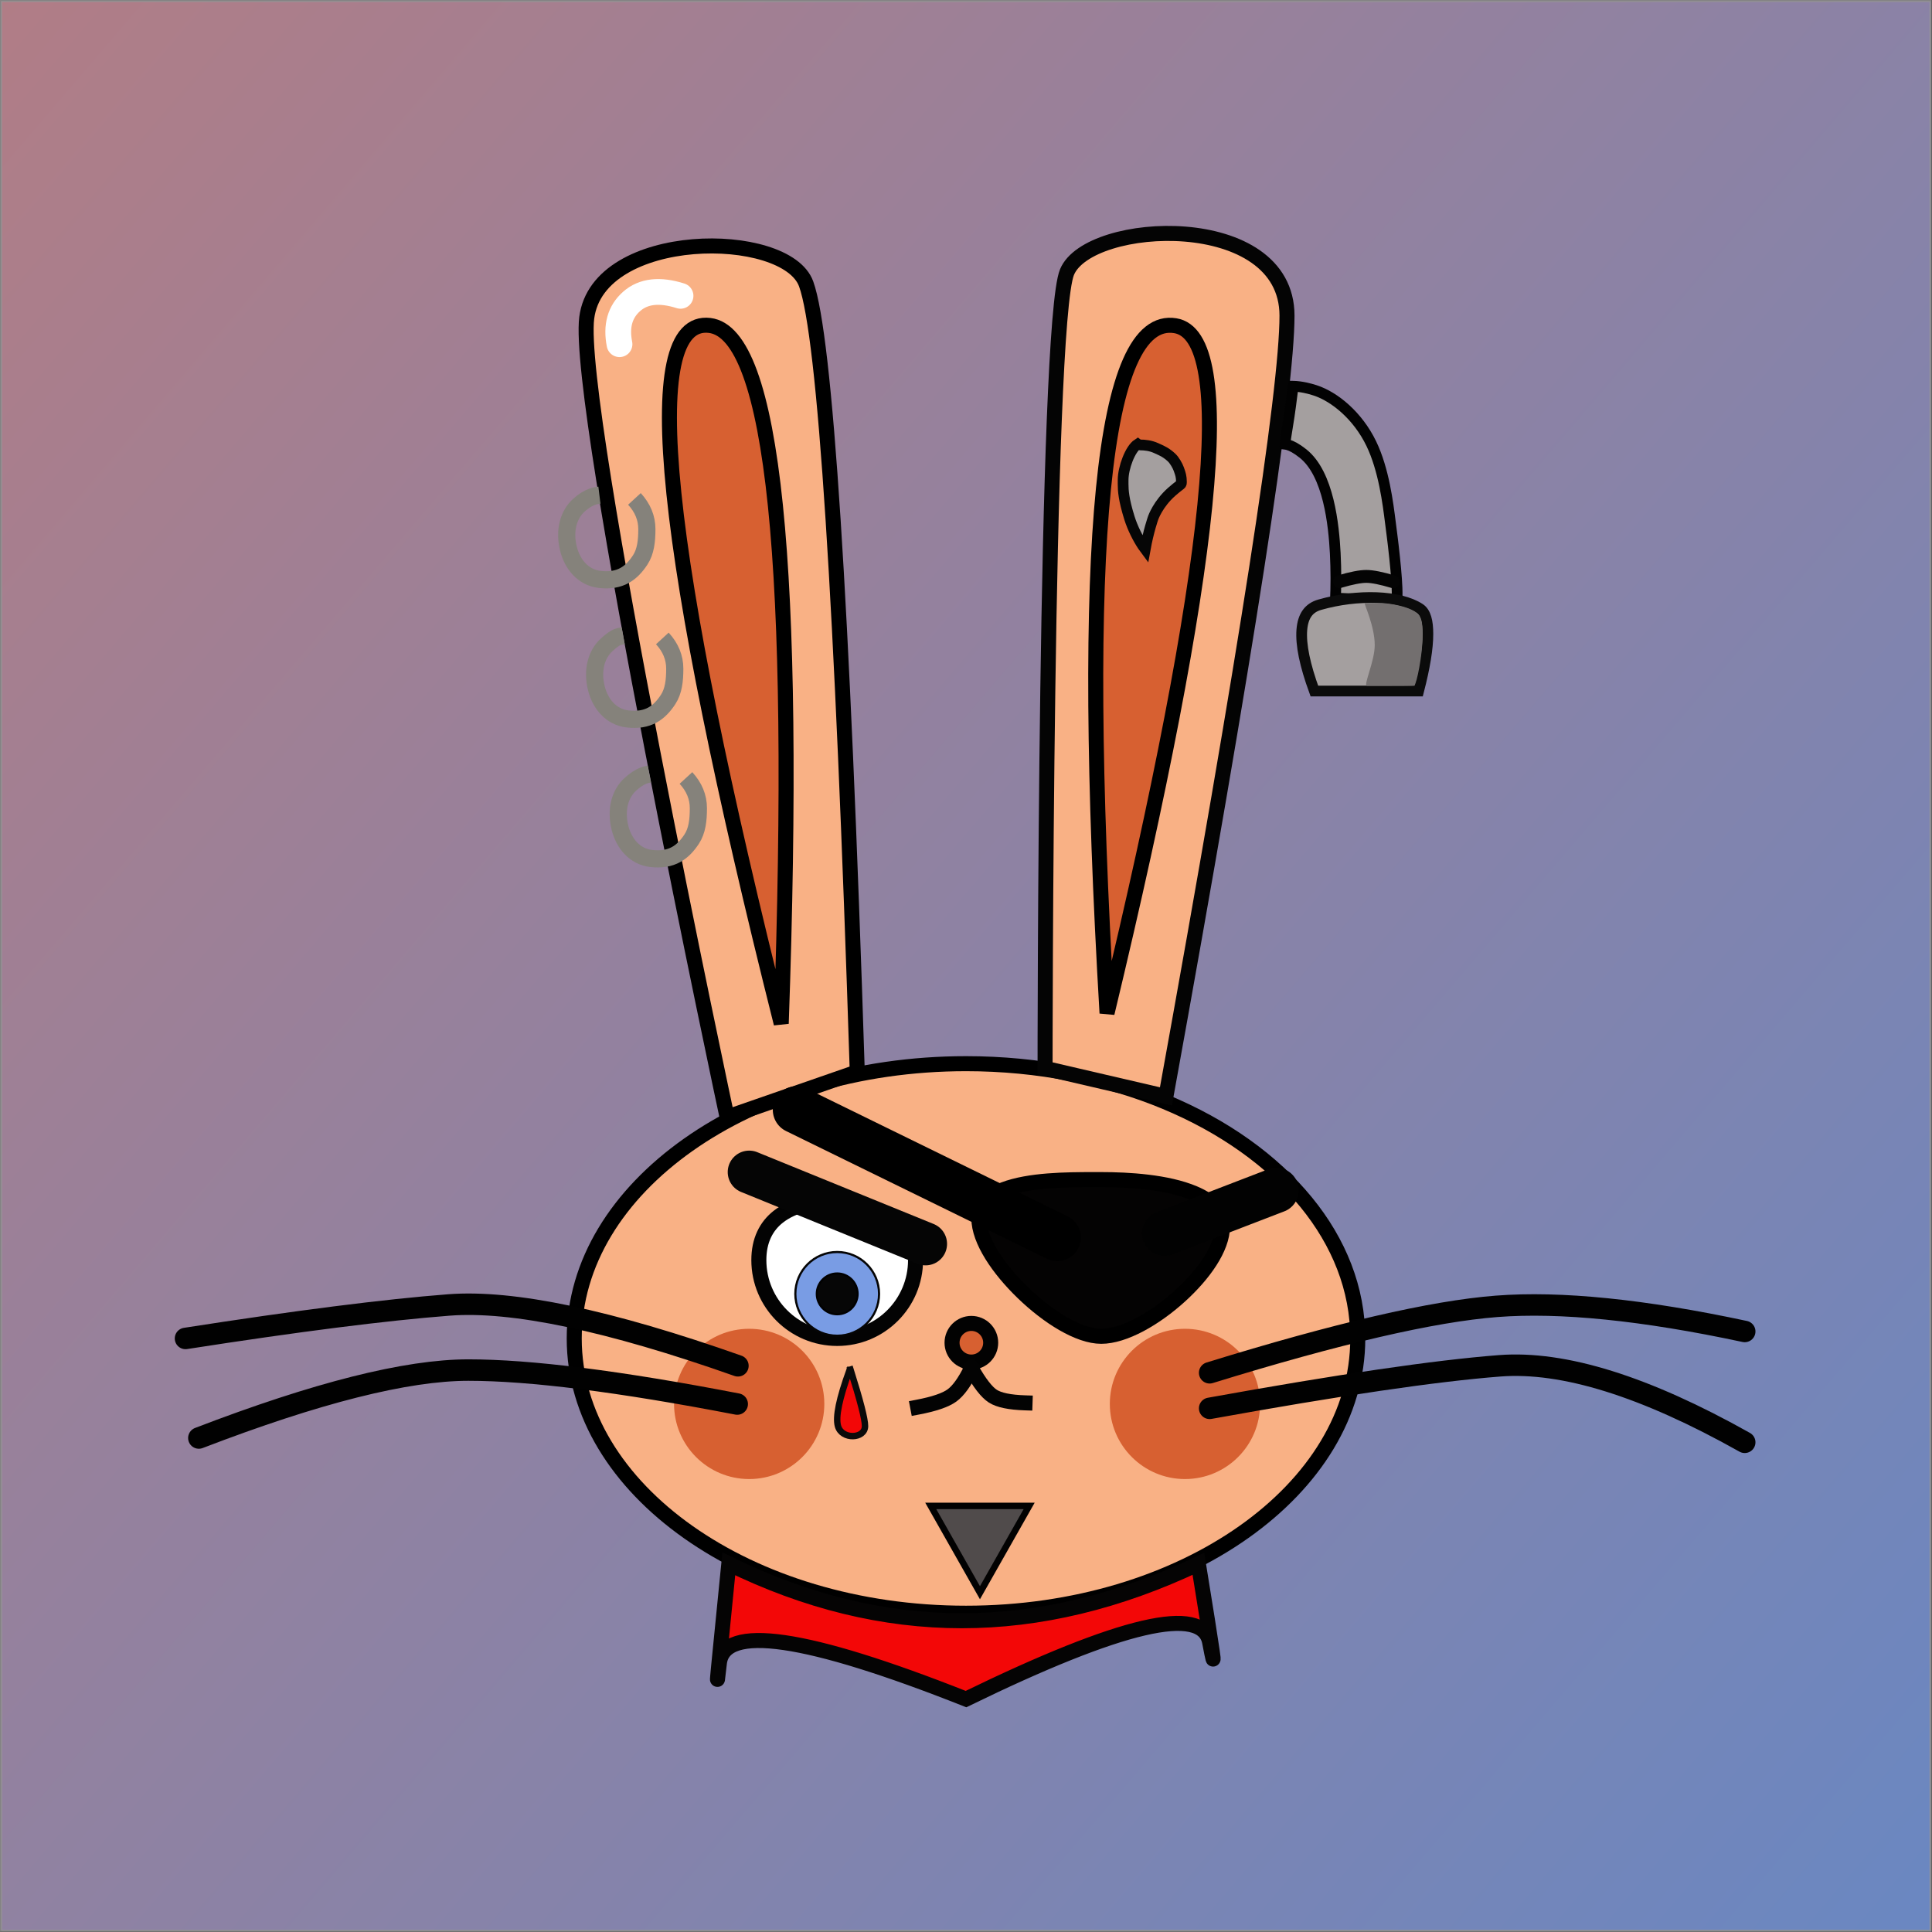 <?xml version="1.0" encoding="UTF-8"?>
<svg width="900px" height="900px" viewBox="0 0 900 900" version="1.1" xmlns="http://www.w3.org/2000/svg" xmlns:xlink="http://www.w3.org/1999/xlink">
    <rect x="0" y="0" width="900" height="900" fill="#333333" stroke="none"/>
    <title>Group 30</title>
    <defs>
        <linearGradient x1="-29.265%" y1="-11.144%" x2="98.432%" y2="98.143%" id="linearGradient-1">
            <stop stop-color="#E38D8B" offset="0%"></stop>
            <stop stop-color="#799CE4" offset="99.907%"></stop>
        </linearGradient>
    </defs>
    <g id="NFT-Bunny" stroke="none" stroke-width="1" fill="none" fill-rule="evenodd">
        <g id="Group-30" transform="translate(0, -0)">
            <rect id="Rectangle" stroke="#979797" fill="url(#linearGradient-1)" opacity="0.801" x="0.5" y="0.5" width="898.844" height="898.91"></rect>
            <g id="Group-6" transform="translate(86.412, 108.735)">
                <g id="Pirate-Bunny" transform="translate(-0, 0)">
                    <g id="Base-Copy-5" transform="translate(177.588, 0)">
                        <path d="M186,386.765 C253.683,386.765 312.888,412.63 344.487,451.328 C359.731,469.996 368.5,491.649 368.5,514.765 C368.5,550.02 348.126,581.826 315.501,604.891 C282.359,628.322 236.562,642.765 186,642.765 C135.438,642.765 89.641,628.322 56.499,604.891 C23.874,581.826 3.5,550.02 3.5,514.765 C3.5,479.509 23.874,447.703 56.499,424.638 C89.641,401.207 135.438,386.765 186,386.765 Z" id="Oval" stroke="#000000" stroke-width="7" fill="#F9B185"></path>
                        <path d="M279.136,402.008 C316.734,194.777 335.533,73.544 335.533,38.307 C335.533,-11.188 243.259,-6.733 233.046,18.027 C222.834,42.787 222.834,388.926 222.834,388.926 C222.834,388.926 241.601,393.287 279.136,402.008 Z" id="Line" stroke="#040404" stroke-width="7" fill="#F9B185" stroke-linecap="square"></path>
                        <path d="M115.916,395.423 C131.931,175.48 136.825,52.968 130.598,27.884 C124.001,1.309 36.953,-7.84 27.299,32.905 C17.645,73.649 53.386,410.04 53.386,410.04 C53.386,410.04 74.229,405.168 115.916,395.423 Z" id="Line-Copy" stroke="#000000" stroke-width="7" fill="#F9B185" stroke-linecap="square" transform="translate(79.429, 207.583) rotate(-6) translate(-79.429, -207.583) "></path>
                        <path d="M283.472,42.99 C249.472,37.473 238.88,144.22 251.699,363.231 C301.876,154.442 312.468,47.695 283.472,42.99 Z" id="Line-2" stroke="#000000" stroke-width="7" fill="#D76031" stroke-linecap="square"></path>
                        <path d="M66.583,42.866 C33.268,38.857 44.382,147.264 99.926,368.088 C107.431,154.851 96.317,46.444 66.583,42.866 Z" id="Line-2-Copy" stroke="#000000" stroke-width="7" fill="#D76031" stroke-linecap="square"></path>
                        <circle id="Oval" stroke="#020202" stroke-width="7" fill="#D76031" cx="188.5" cy="516.765" r="9"></circle>
                        <path d="M188.5,528.765 C185.442,534.997 182.412,539.194 179.411,541.354 C176.41,543.515 171.107,545.318 163.5,546.765" id="Line-4" stroke="#030303" stroke-width="7" stroke-linecap="square"></path>
                        <path d="M188.5,528.765 C192.312,535.532 195.651,539.833 198.517,541.668 C201.383,543.502 206.378,544.535 213.5,544.765" id="Line-5" stroke="#030303" stroke-width="7" stroke-linecap="square"></path>
                        <path d="M126,450.463 C128.983,450.463 142.687,455.952 152.554,463.674 C157.931,467.881 162.5,472.802 162.5,478.265 C162.5,488.344 158.415,497.469 151.809,504.074 C145.204,510.679 136.079,514.765 126,514.765 C115.921,514.765 106.796,510.679 100.191,504.074 C93.585,497.469 89.5,488.344 89.5,478.265 C89.5,469.163 92.887,462.498 98.593,458.033 C105.375,452.726 115.177,450.463 126,450.463 Z" id="Oval" stroke="#030303" stroke-width="7" fill="#FFFFFF"></path>
                        <circle id="Oval" stroke="#050505" fill="#799CE4" cx="126" cy="494" r="19.5"></circle>
                        <circle id="Oval" stroke="#010101" fill="#060606" cx="126" cy="494" r="9.5"></circle>
                        <path d="M246.968,440.764 L247.654,440.764 L249,440.765 C261.652,440.765 279.67,441.809 292.279,447.148 C296.453,448.915 300.019,451.143 302.419,454.075 C304.353,456.439 305.47,459.27 305.47,462.656 C305.47,472.725 296.703,484.929 285.765,494.889 C274.13,505.484 259.673,513.765 249,513.765 C238.491,513.765 224.214,504.76 212.568,493.52 C201.19,482.539 192,469.156 192,458.875 C192,455.765 192.961,453.221 194.678,451.155 C196.799,448.603 199.968,446.766 203.696,445.354 C215.475,440.894 232.639,440.769 245.571,440.764 L245.571,440.764 L246.968,440.764 Z" id="Oval-Copy" stroke="#000000" stroke-width="7" fill="#040303"></path>
                        <line x1="278.5" y1="465.765" x2="330.5" y2="445.765" id="Line-22" stroke="#020202" stroke-width="21" stroke-linecap="round"></line>
                        <line x1="107" y1="408.265" x2="228.5" y2="467.765" id="Line-23" stroke="#000000" stroke-width="22" stroke-linecap="round"></line>
                    </g>
                    <path d="M309.783,529.265 C314.308,543.594 316.563,552.375 316.548,555.608 C316.519,561.617 305.743,562.013 303.948,555.608 C302.752,551.338 304.53,542.694 309.283,529.676" id="Line-6-Copy" stroke="#0A0A0A" stroke-width="3" fill="#F30707" stroke-linecap="square"></path>
                    <circle id="Oval-Copy-20" fill="#D76031" cx="465.588" cy="545.265" r="35"></circle>
                    <path d="M477.088,530.765 C536.464,512.423 581.023,502.104 610.764,499.807 C640.504,497.51 679.032,501.412 726.345,511.513" id="Line-3" stroke="#010101" stroke-width="10" stroke-linecap="round"></path>
                    <path d="M477.088,547.32 C537.421,536.412 582.459,529.81 612.199,527.513 C641.94,525.216 679.989,537.092 726.345,563.143" id="Line-3-Copy" stroke="#010101" stroke-width="10" stroke-linecap="round"></path>
                    <circle id="Oval-Copy-22" fill="#D76031" cx="262.588" cy="545.265" r="35"></circle>
                    <path d="M0,514.765 C52.054,506.664 92.951,501.466 122.692,499.169 C152.433,496.872 197.317,506.32 257.345,527.513" id="Line-3-Copy-2" stroke="#010101" stroke-width="10" stroke-linecap="round"></path>
                    <path d="M6.221,561.143 C61.115,540.045 102.969,529.497 131.783,529.497 C160.598,529.497 202.342,534.771 257.016,545.32" id="Line-3-Copy-3" stroke="#010101" stroke-width="10" stroke-linecap="round"></path>
                    <line x1="262.588" y1="470.716" x2="344.76" y2="437.265" id="Line-15" stroke="#050505" stroke-width="20" stroke-linecap="round" transform="translate(303.674, 453.99) scale(-1, 1) translate(-303.674, -453.99) "></line>
                    <path d="M516.078,71.189 L516.15,71.19 C519.634,71.265 523.554,72.24 526.248,73.119 C535.299,76.074 546.111,84.928 552.388,97.926 C558.24,110.044 560.169,125.754 561.338,135.072 C561.458,136.03 561.57,136.922 561.676,137.735 L561.676,137.735 L561.924,139.654 L561.924,139.654 L561.985,140.134 L562.107,141.1 C562.167,141.582 562.227,142.065 562.286,142.546 L562.286,142.546 L562.404,143.513 C562.462,143.996 562.519,144.478 562.576,144.957 L562.576,144.957 L562.689,145.921 C563.521,153.086 564.173,159.993 564.372,164.953 C564.445,166.782 564.458,168.332 564.389,169.511 L564.389,169.511 L564.778,169.981 C564.293,170.583 561.085,170.434 557.225,170.444 L557.225,170.444 L556.35,170.445 C554.73,170.443 553.009,170.424 551.27,170.394 L551.27,170.394 L550.313,170.376 C549.835,170.367 549.356,170.357 548.881,170.347 L548.881,170.347 L547.925,170.324 C543.079,170.208 538.45,170.033 535.722,169.921 C535.801,167.889 535.892,164.757 535.895,160.964 L535.895,160.964 L535.895,160.231 C535.888,156.881 535.812,153.056 535.603,149.044 C534.921,135.952 532.548,112.041 520.577,102.541 C517.469,100.074 515.216,98.943 513.625,98.483 C513.125,98.338 512.669,98.25 512.252,98.206 L512.241,98.204 L512.247,98.092 C512.351,96.221 512.593,94.701 512.982,92.351 L513.075,91.793 C513.637,88.414 514.467,83.416 515.603,74.122 C515.644,73.782 515.838,72.463 516.067,71.249 L516.078,71.189 Z" id="Oval" stroke="#020202" stroke-width="5" fill="#A49F9F"></path>
                    <path d="M528.389,172.961 C546.085,167.914 565.614,168.613 574.993,174.764 C577.764,176.581 578.753,180.739 578.753,186.63 C578.753,193.271 577.301,202.118 574.437,213.173 L574.437,213.173 L525.87,213.173 C521.475,201.129 519.484,191.633 520.035,184.676 C520.29,181.456 521.093,178.827 522.549,176.833 C523.925,174.947 525.886,173.675 528.389,172.961 Z" id="Rectangle" stroke="#0B0B0B" stroke-width="5" fill="#A49F9F"></path>
                    <path d="M537.582,159.835 C543.131,161.462 547.298,162.271 550.085,162.264 C552.871,162.258 557.039,161.427 562.588,159.774" id="Line-24" stroke="#040404" stroke-width="6" stroke-linecap="round" transform="translate(550.085, 161.019) scale(1, -1) translate(-550.085, -161.019) "></path>
                    <path d="M443.574,98.122 C444.074,98.499 444.369,98.526 444.588,98.526 C446.95,98.526 449.627,98.849 452.112,99.983 C452.355,100.094 452.593,100.201 452.826,100.307 C455.08,101.326 456.915,102.135 459.366,104.413 C460.707,105.66 462.185,108.285 462.703,109.772 C462.764,109.947 462.825,110.118 462.884,110.285 C463.47,111.947 463.95,113.264 463.95,115.853 C463.95,116.802 463.792,116.809 463.017,117.402 C462.197,118.031 461.041,118.917 459.412,120.358 C453.041,125.992 450.809,132.405 450.792,132.453 C450.665,132.811 448.591,138.689 447.064,147.142 C446.698,146.652 446.314,146.102 445.919,145.505 C443.676,142.122 441.198,137.278 439.716,132.537 C437.041,123.977 436.782,119.811 436.775,116.668 C436.776,116.21 436.778,115.863 436.779,115.569 C436.781,115.301 436.782,115.077 436.782,114.854 C436.782,109.23 440.048,100.414 443.574,98.122 Z" id="Oval" stroke="#060606" stroke-width="5" fill="#A49F9F"></path>
                    <path d="M562.013,210.765 C565.454,210.765 572.137,210.765 572.441,210.561 C573.533,209.828 576.248,196.372 576.248,188.15 C576.248,183.087 576.351,179.393 573.938,177.114 C570.165,173.552 559.886,172.216 557.334,172.216 C554.493,172.216 550.982,172.216 549.35,172.216 C548.784,172.216 553.993,182.769 553.993,191.82 C553.993,199.323 548.513,210.765 550.368,210.765 C553.083,210.765 558.052,210.765 562.013,210.765 Z" id="Oval" fill="#736F6F"></path>
                    <path d="M361.595,646.265 C325.297,646.265 289.128,637.431 253.088,619.765 C248.133,669.058 246.669,684.499 248.698,666.086 C250.726,647.673 289.023,653.233 363.588,682.766 C435.921,647.502 473.754,638.686 477.088,656.318 C480.421,673.95 478.676,661.765 471.853,619.765 C434.645,637.431 397.892,646.265 361.595,646.265 Z" id="Line-25" stroke="#050404" stroke-width="7" fill="#F30707" stroke-linecap="square"></path>
                    <path d="M370.088,594.307 L393.014,634.765 L347.162,634.765 L370.088,594.307 Z" id="Triangle" stroke="#020202" stroke-width="3" fill="#504B4B" transform="translate(370.088, 613.765) scale(1, -1) translate(-370.088, -613.765) "></path>
                    <path d="M183.377,123.676 C179.517,127.875 177.588,132.572 177.588,137.769 C177.588,143.292 178.144,148.239 180.699,152.128 C184.666,158.165 189.873,162.357 199.69,161.162 C207.346,160.23 212.281,154.075 214.072,147.02 C216.254,138.421 214.072,130.999 209.316,126.661 C204.561,122.323 200.949,122.089 199.69,121.937" id="Line-11" stroke="#85827B" stroke-width="8" transform="translate(196.254, 141.651) scale(-1, 1) translate(-196.254, -141.651) "></path>
                    <path d="M196.377,188.676 C192.517,192.875 190.588,197.572 190.588,202.769 C190.588,208.292 191.144,213.239 193.699,217.128 C197.666,223.165 202.873,227.357 212.69,226.162 C220.346,225.23 225.281,219.075 227.072,212.02 C229.254,203.421 227.072,195.999 222.316,191.661 C217.561,187.323 216.504,187.848 214.597,187.493" id="Line-11-Copy" stroke="#85827B" stroke-width="8" transform="translate(209.254, 206.93) scale(-1, 1) translate(-209.254, -206.93) "></path>
                    <path d="M207.377,253.676 C203.517,257.875 201.588,262.572 201.588,267.769 C201.588,273.292 202.144,278.239 204.699,282.128 C208.666,288.165 213.873,292.357 223.69,291.162 C231.346,290.23 236.281,284.075 238.072,277.02 C240.254,268.421 238.072,260.999 233.316,256.661 C228.561,252.323 225.578,252.096 224.435,251.873" id="Line-11-Copy-2" stroke="#85827B" stroke-width="8" transform="translate(220.254, 271.62) scale(-1, 1) translate(-220.254, -271.62) "></path>
                </g>
                <path d="M230.605,29.076 C220.88,25.988 213.292,26.848 207.842,31.656 C202.392,36.464 200.504,43.114 202.177,51.607" id="Line-20" stroke="#FFFFFF" stroke-width="12" stroke-linecap="round"></path>
            </g>
        </g>
    </g>
</svg>